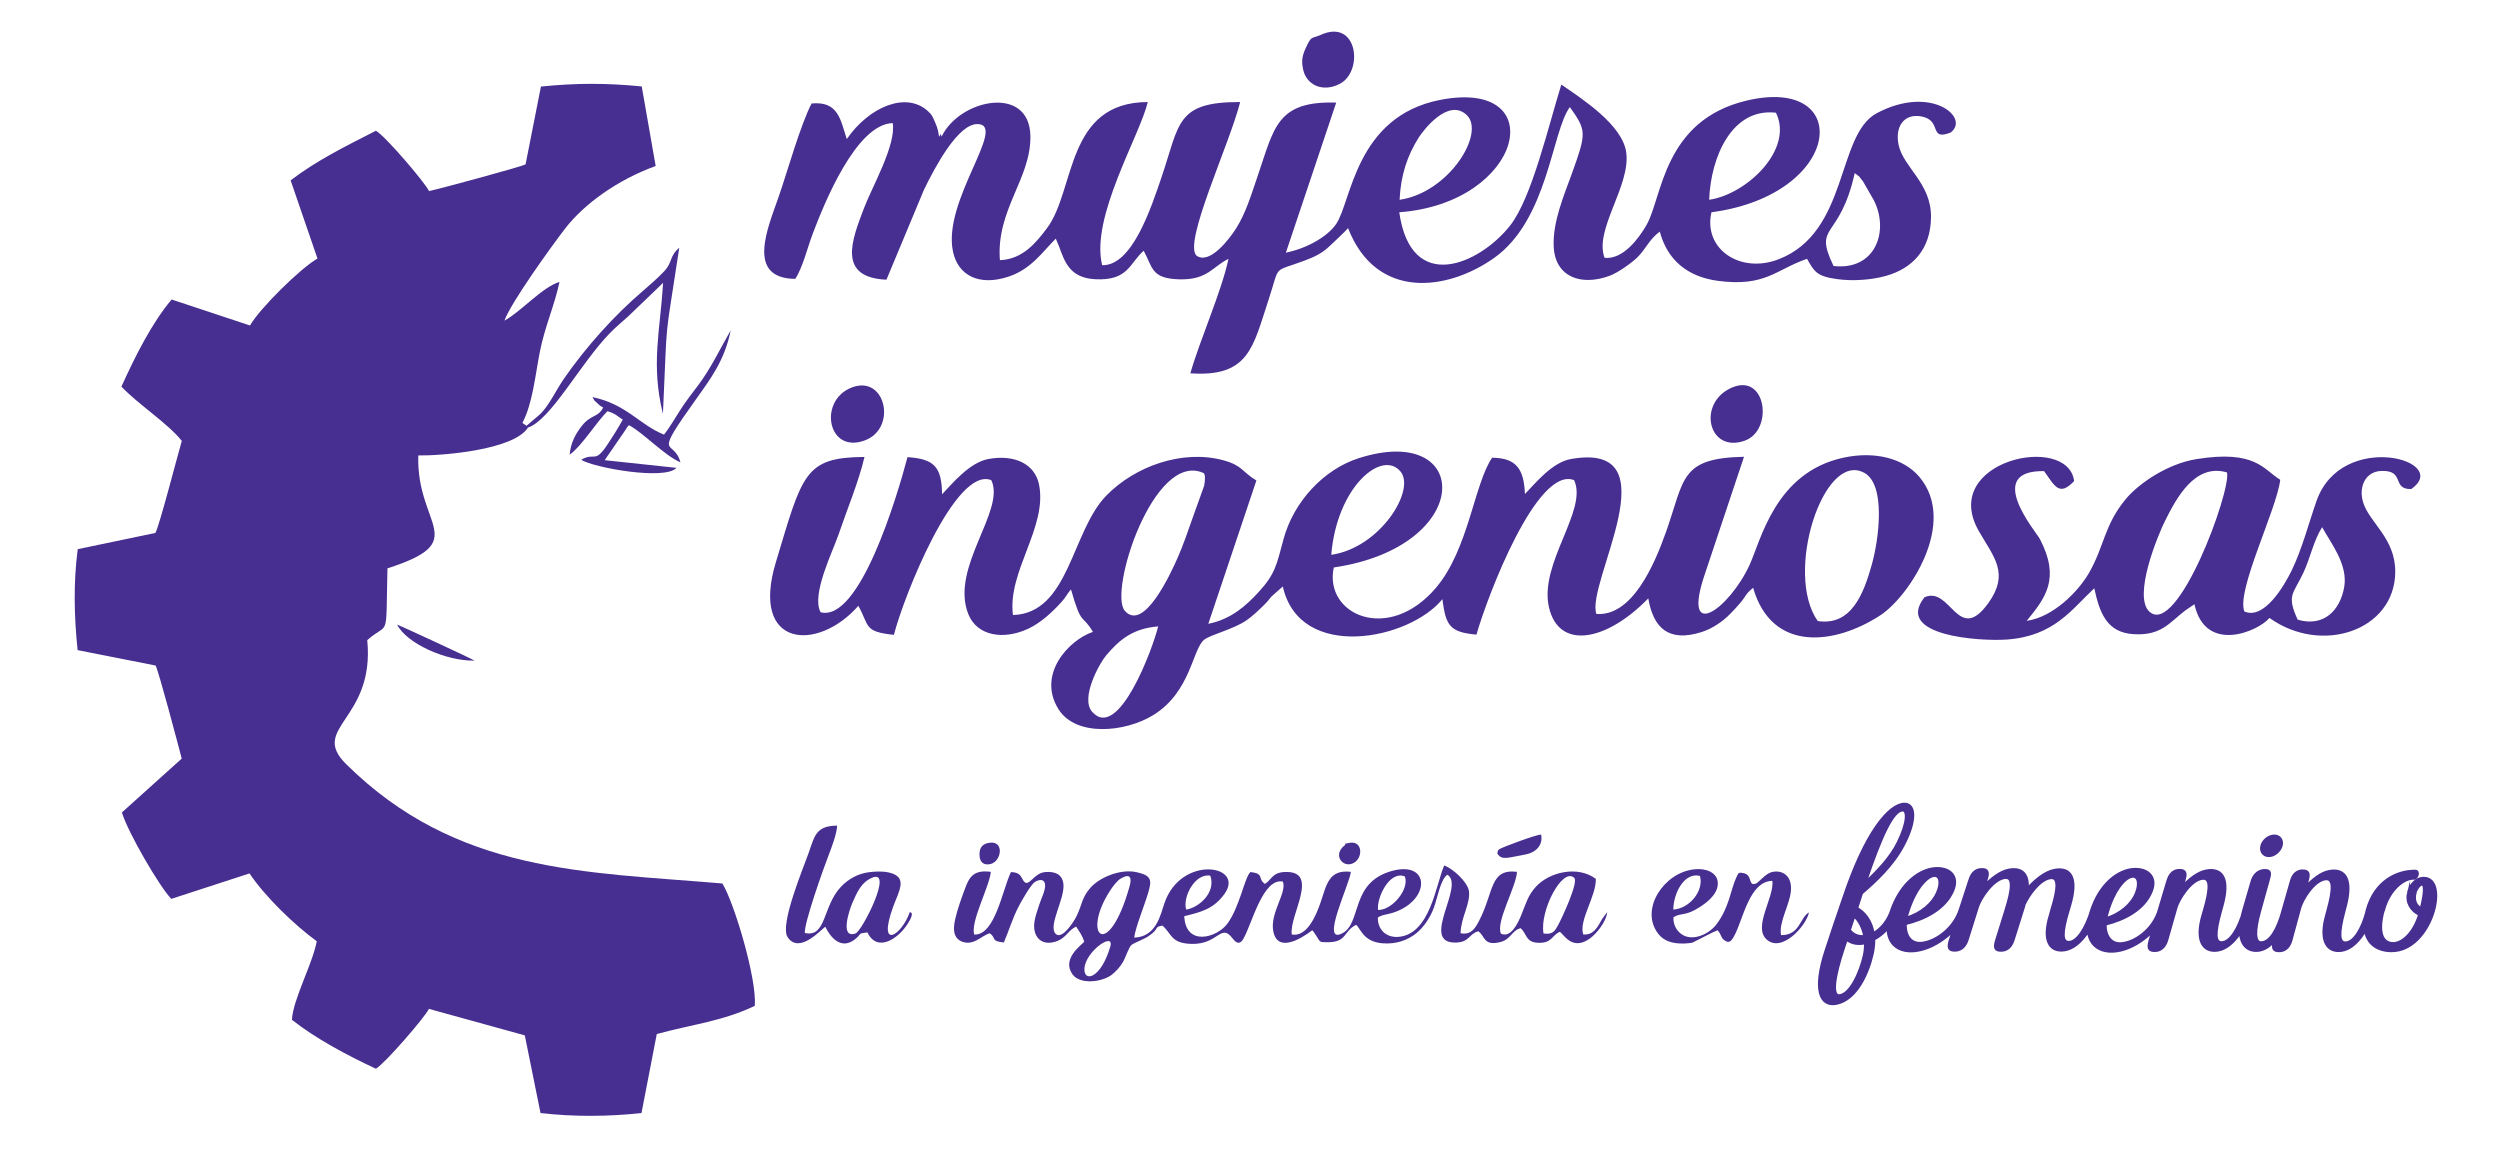 <?xml version="1.0" encoding="UTF-8"?>
<!DOCTYPE svg PUBLIC "-//W3C//DTD SVG 1.0//EN" "http://www.w3.org/TR/2001/REC-SVG-20010904/DTD/svg10.dtd">
<!-- Creator: CorelDRAW 2020 (64-Bit) -->
<svg xmlns="http://www.w3.org/2000/svg" xml:space="preserve" width="65mm" height="30mm" version="1.0" style="shape-rendering:geometricPrecision; text-rendering:geometricPrecision; image-rendering:optimizeQuality; fill-rule:evenodd; clip-rule:evenodd"
viewBox="0 0 6500 3000"
 xmlns:xlink="http://www.w3.org/1999/xlink"
 xmlns:xodm="http://www.corel.com/coreldraw/odm/2003">
 <defs>
  <style type="text/css">
   <![CDATA[
    .str0 {stroke:#472E91;stroke-width:7.62;stroke-miterlimit:22.926}
    .fil0 {fill:#472E91}
    .fil1 {fill:#472E91;fill-rule:nonzero}
   ]]>
  </style>
 </defs>
 <g id="Capa_x0020_1">
  <g id="_1939597741216">
   <path class="fil0" d="M3433.6 90.76c-23.8,10.84 -23.03,0.48 -38.04,32.7 -10.15,21.81 -12.37,35.22 -7.11,58.57 8.29,36.83 47.9,59.31 93.79,36.6 64.14,-31.73 48.22,-171.97 -48.64,-127.87zm1062.95 919.96c-83.42,42.68 -53.49,167.91 39.55,135.14 77.29,-27.22 55.9,-183.97 -39.55,-135.14zm-2287.35 -0.97c-81.86,37.45 -55.42,171.28 39.89,135.11 85.96,-32.62 51.9,-177.09 -39.89,-135.11zm1428.84 -457.85c324.18,-24.04 397.27,-349.73 105.44,-291.96 -219.57,43.46 -229.67,264.79 -269.56,322.61 -22.68,32.89 -76.03,63.41 -130.67,74.38l130.9 -390.16c-154.32,-4.82 -161.09,64.96 -203.49,188.55 -16.62,48.45 -31.17,98.24 -56.74,138.46 -17.05,26.84 -68.19,94.98 -102.89,71.01 -35.41,-33.08 84.54,-286.39 113.42,-399.47 -167.06,-0.55 -157.07,55.8 -203.96,193.81 -27.5,80.95 -76.88,232.82 -154.88,230.36 -30.96,-124.42 97.65,-336.09 118.65,-424.19 -214.01,0.53 -187.91,229.27 -262,327.81 -27.9,37.09 -62.99,81.14 -122.52,83.28 -10.25,-131.05 81.48,-212.19 79.25,-323.41 -2.67,-133.3 -183.69,-95.32 -230.58,1.69 -1.36,-1.85 -2.85,-7.3 -3.34,-6.01 -6.43,16.98 -0.47,-1.23 -13.52,-29.96 -7.93,-17.44 -7.16,-19.04 -19.5,-30.23 -56.21,-51 -152.4,-10.99 -210.44,73.09 -16.37,-50.06 -21.88,-99.3 -91.58,-92.53 -29.84,58.38 -62.54,176.52 -85.87,243.6 -27.57,79.3 -85.76,211.21 43.54,212.42 19.18,-29.27 31.45,-80.32 44.62,-115.32 29.85,-79.32 113.35,-287.15 208.79,-289.72 9.28,56.31 -53.19,164.94 -74.34,220.2 -32.21,84.19 -70.78,181.29 57.99,187l97.58 -233.98c28.83,-59.26 88.53,-171.92 139.62,-170.67 78.18,1.92 -92.74,200.12 -64.1,332.13 13.58,62.62 68.81,89.15 143.11,64.96 59.85,-19.48 89.04,-64.15 124.06,-99.26l8.41 20.05c14.07,37.71 26.52,81.89 93.43,85.51 87.23,4.71 89.96,-42.19 126.76,-74.02 24.02,44.31 19.24,72.42 93.1,74.31 73.46,1.88 86.46,-33.77 127.37,-53.18 -19.13,87.93 -72.89,206.27 -99.2,297.57 152.53,10.36 162.53,-67.91 203.28,-191.07 31.08,-93.95 8.45,-70.28 93.17,-101.81 27.98,-10.41 46.32,-19.74 64.63,-37 12.27,-11.56 37.98,-35.3 49,-47.52 73.67,188.51 258.34,162.87 379.08,77.88 141.01,-99.27 150.32,-329.5 197.57,-392.67 43.5,61.21 43.46,66.6 5.51,172.08 -20.16,56.01 -50.63,126.08 -47.56,190.75 3.73,78.68 70.76,103.23 145.18,75.85 23.33,-8.59 58.26,-34.48 71.18,-46.87 23.59,-22.62 30.69,-46.72 59.54,-68.11 19.34,73.61 71.88,117.53 151,128.04 123.49,16.39 150.58,-29.37 231.77,-57.25 18.88,32.77 23.95,45.4 78.98,52.87 40.71,5.53 89.85,1.92 126.94,-8.68 67.8,-19.39 115.47,-67.91 116.45,-152.38 1.02,-88.25 -71.7,-129.38 -84.22,-187.71 -10.17,-47.44 13.87,-82.73 59.24,-74.3 55.42,10.29 17.69,64.32 75.79,42 52.06,-38.72 -51.01,-125.78 -192.19,-50.2 -104.99,56.21 -72,309.35 -255.34,379.75 -99.76,38.3 -195.95,-27.15 -174.19,-122.33 344.15,-46.17 370.36,-356.61 91.45,-290.42 -217.3,51.57 -219.06,252.1 -260.18,323.38 -20.19,35.01 -60.7,90.23 -109.03,85.5 -28.13,-72.72 68.47,-187.75 56.18,-274.48 -10.13,-71.51 -114.15,-138.5 -168.71,-176 -33.15,106.08 -76.72,294.96 -133.04,366.37 -79.18,100.4 -257.74,180.94 -288.34,-34.4zm1088.07 1062.79c88.36,13.52 119.92,-72.92 140.79,-147.55 17.78,-63.57 37.29,-205.99 -19.55,-237.63 -105.85,-58.92 -209.23,261.17 -121.24,385.18zm1064.14 -386.29c-84.24,-25.18 -132.46,69.49 -159.61,122.68 -20.22,39.61 -86.19,200.25 -41.73,239.67 73.01,64.74 212.28,-314.07 201.34,-362.35zm-2661.5 1.26c-129.42,-57.64 -247.36,309.8 -204.13,358.65 48.99,55.36 118.93,-96.2 137.75,-139.32 13.87,-31.76 26.01,-66.79 39.16,-104.41l29.25 -81.56c5.74,-32.51 -2.02,-33.33 -2.03,-33.36zm510.16 -710.11c128.92,-19.07 222.87,-172.93 175.16,-219.79 -48.16,-47.3 -113.93,39.72 -125.26,57.6 -29.55,46.61 -46.92,97.57 -49.9,162.19zm-177.61 922.97c126.05,-17.9 220.17,-167.81 180.1,-216.45 -48.17,-58.48 -165.73,39.92 -180.1,216.45zm982.53 -923.13c96.46,-13.65 220.6,-130.17 173.68,-226.32 -113.93,-13.15 -169.47,113.96 -173.68,226.32zm-1432.59 1109.25c-67.21,5.53 -101.27,35.65 -134.99,74.99 -16.74,19.53 -68.34,111.2 -36.66,147.1 68.73,77.89 158.56,-167.36 171.65,-222.09zm1755.95 -937.05c109.13,12.43 145.37,-90.97 104.79,-170.9l-27.85 -48.58c-15.9,-19.97 -4.41,-8.05 -21.82,-22.08 -39.91,177.97 -108.78,129.59 -55.12,241.56zm1206.69 919.59c69.08,20.13 110.72,-25.39 121.05,-84.91 10.26,-59.09 -35.27,-114.7 -57.36,-155.58 -21.55,33.01 -30.95,80.41 -48.65,118.16 -26.78,57.13 -44.31,57.82 -15.04,122.33zm-970.25 -58.23c-79.23,100.26 143.28,114.78 213.43,109.93 123.84,-8.57 169.12,-78.71 228.07,-133.33 13.73,63.73 32.48,115.31 102.56,119.36 71.9,4.15 92.62,-30.03 133.64,-61.44l24.13 -16.43c28.96,131.43 168.5,68.88 195.08,35.56 135.31,97.1 325.56,33.13 327.08,-118.88 0.89,-88.66 -68.07,-129.15 -83.72,-182.31 -12.12,-41.18 7.24,-79.49 47.26,-80.92 63.5,-2.29 25.93,48.19 78.09,47.07 107.01,-74.53 -181.34,-154.52 -246.34,31.04 -20.97,59.88 -37.65,125.18 -64.72,180.89 -19.79,40.73 -72.04,128.96 -122.83,106.34 -21.67,-53.61 84.11,-265.37 93.25,-342.3 -43.69,-26.56 -63.73,-78.74 -218.48,-53.71 -74.86,12.11 -149.91,63.56 -183.29,103.93 -56.27,68.08 -55.2,121.91 -95.59,192.07 -27.79,48.26 -93.18,114.85 -161.86,124.35 48.47,-59.31 88.22,-109.63 34.17,-212.89 -9.83,-18.76 -146.45,-178.72 11.01,-176.38 26.84,36.78 38.59,68.01 78.17,25.89 -16.21,-126.52 -353.47,-52.22 -247.24,131.09 39.11,67.48 79.13,109.19 24.58,185.56 -79.26,110.96 -98.32,-45.25 -166.45,-14.49zm-1862.09 69l125.07 -372.68c-36.41,-21.32 -35.64,-38.96 -85.93,-52.54 -106.9,-28.87 -229.96,15.71 -304.26,91.82 -90.89,93.11 -96.35,306.08 -242.71,310.57 -14.94,-113.02 89.77,-227.61 67.91,-338.63 -10.82,-54.99 -64.95,-79.63 -132.44,-66.93 -48.78,9.18 -94.03,64.69 -119.81,91.63 -0.95,-71.75 -20.8,-92.08 -89.92,-96.59 -27.04,102.57 -124.49,429.74 -225.89,403.28 -24.88,-45.45 31.36,-157.14 46.91,-202.89 22.54,-66.31 51.51,-134.71 67.18,-200.91 -156.58,1.02 -161.28,44.48 -230.52,274.01 -67.19,222.74 108.86,233.64 214.53,113.06 29.35,52.39 13.04,67.16 92.42,75.48 26.2,-101.74 160.31,-439.44 253.29,-402.16 37.96,79.19 -108.33,227.48 -59.64,348.51 22.98,57.11 91.68,67.2 154.75,38.09 33.08,-15.27 63.9,-43.54 88.97,-71.73 11.04,-12.41 10.74,-16.32 23.05,-30.89 28.16,98.83 28.47,61.92 57.09,110.5 -62.25,20.52 -146.65,110.56 -89.28,201.44 45.11,71.45 172.39,60.14 245.81,15.05 99.22,-60.93 101.68,-173.4 133.64,-196.87 17.61,-12.94 77.66,-27.31 110.27,-50.53 14.97,-10.67 29.52,-24.23 44.71,-39.32 13.45,-13.36 10.67,-12.51 19.84,-22.5l28.72 -25.44c43.59,196.09 328.84,139.38 414.85,33.06 9.05,67.29 17.58,85.91 88.6,92.21 29.37,-102.86 157.99,-439.22 253.89,-401.65 36.48,77.85 -90.86,215.27 -65.6,329.45 25.1,113.44 149.33,90.3 258.47,-22.03 12.98,75.83 51.85,115.25 139.07,87.41 28.11,-8.97 54.62,-27.7 72.57,-45.82 9.09,-9.18 18.68,-19.13 28.41,-30.9 15.64,-18.93 10.67,-19.84 32.5,-38.24 49.49,170.83 215.17,147.23 330.9,71.43 74.73,-48.95 201.45,-240.6 101.63,-359.48 -40.29,-47.98 -115.16,-68.18 -197.91,-50.2 -177.76,38.64 -214.12,214.99 -244.47,280.22 -53.01,113.97 -177.84,203.43 -115.11,20.91l101.33 -303.56c-166.69,3.59 -154.08,57.32 -202.2,193.77 -30.96,87.83 -88.88,222 -181.74,214.92 -27.72,-80.61 201.87,-449.96 -65.95,-402.87 -49.1,8.63 -92.2,62.67 -119.7,91.06 -2.61,-63.76 -21.32,-93.82 -85.28,-94.39 -46.7,67.72 -61.1,237.98 -145.86,337.96 -124.19,146.48 -292.42,69.55 -265.82,-52.62 368.61,-54.4 360.41,-378.82 64.48,-284 -90.93,29.14 -169.01,113.19 -195.26,210.6 -18.09,67.12 -21.3,90.31 -65.38,138.12 -31.46,34.12 -70.89,70.08 -130.18,81.81z"/>
   <path class="fil0" d="M1369.01 1107.01l-10.77 -7.39c26.7,-50.79 33.25,-123.59 45.4,-185.16 12.9,-65.39 38.54,-121.36 51.03,-181.39 -44.11,12.73 -101.5,78.51 -143.24,100.61 18.18,-49.22 123.45,-194.56 157.39,-238.77 49.93,-65.02 137.42,-127.65 235.92,-163.28l-36.22 -206.92c-93.21,-9.04 -169.61,-8.93 -262.09,0.31l-39.95 202.43c-12.97,6.6 -225.37,64.2 -251.03,69.32 -10.49,-22.15 -112.83,-142.29 -138.08,-156.89 -84.21,43.08 -153.76,77.43 -221.73,129.02l69.8 203.33c-44.51,25.29 -151.31,131.11 -175.39,174.06l-203.84 -67.6c-52.06,61.91 -94.65,147.71 -130.54,226.43 42.32,45.05 121.67,96.34 157.03,141.25 -12.24,41.88 -57.84,219.24 -68.57,239.25l-201.99 42.2c-11.57,87.38 -9.41,176 -0.33,262.52l202.79 40.06c8.75,17.26 58.47,205.65 67.89,241.97l-155.53 140c15.3,51.53 97.87,193.28 128.41,224.71l203.36 -66.21c40.97,61.17 117.4,134.51 174.85,176.45 -11.48,60.39 -61.03,148.91 -64.62,204.05 59.55,47.39 142.7,92.15 218.41,127.34 23.87,-13.94 128.13,-134.66 137.81,-155.66l249.31 68.91 40.86 201.94c87.04,10.13 175.84,9.32 262.52,0.09l39.77 -205.54c94.31,-25.57 171.39,-33.37 254.88,-73.22 5.59,-70.21 -53.46,-267.84 -84.29,-318.19 -359.29,-30.56 -690.94,-26.07 -978.31,-310.39 -96.56,-95.53 75.28,-113.84 54.97,-322.28 58,-51.49 47.97,6.99 52.51,-186.67 221.05,-70.96 74.55,-109.08 80.16,-293.54 57.95,0.94 248.12,-13.39 285.14,-72.42 60.05,-20.21 135.79,-166.41 213.18,-245.77 15.52,-15.91 30.65,-28.28 47.57,-43.49l90.67 -87.09c-7.69,125.15 -32.21,212.34 -0.47,340.45 12.7,-276.34 2.51,-166.39 42.44,-431.76 -27.23,23.75 -16.11,36.82 -39.46,61.54 -14.81,15.67 -39.08,37.27 -54.53,50.4 -75.34,64.04 -149.58,147.32 -205.72,228.41 -21.54,31.09 -40.62,74.23 -65.32,95.31l-32.05 27.27zm-135.15 610.59c-8.55,-5.46 -194.29,-91.59 -201.38,-93.51 24.49,48.72 127.26,95.11 201.38,93.51zm492.51 -587.56c-64.4,-26.05 -97.29,-79.17 -186.11,-97.62 9.3,14.41 -0.87,2.97 15.23,18.18 6.63,6.25 5.11,4.04 12.82,9.04 -13.7,26.82 -31.77,17.15 -55.75,47.95 -15.73,20.19 -28.61,42.66 -31.43,74.34 29.04,-19.17 69.55,-84.27 98.24,-112.82 21.7,6.46 24.45,12.21 39.83,21.94 -11.88,21.58 -26.05,43.98 -38.71,63.17 -35.27,53.4 -32.35,20.08 -69.58,41.15 33.47,21.01 219.4,54.02 247.8,21l-186.56 -19.91 54.59 -79.41c5.44,-8.96 3.39,-6.51 8.63,-11.63 38.83,21.06 92.99,79.69 133.74,96.53 -17.88,-65.63 -75.79,-1.1 42.35,-166.55 34.93,-48.91 73.52,-99.88 88.25,-176.42 -27.38,47.93 -51.3,98.11 -82.62,140.22 -15.88,21.34 -31.55,40.74 -47.16,64.87 -11.07,17.08 -30.04,49.51 -43.56,65.97z"/>
   <path class="fil0" d="M2571.91 2191.27c-16.31,2.68 -25.85,10.92 -25.22,32.09 0.54,17.99 10.59,27.47 28.86,23.07 28.6,-6.88 36.52,-61.75 -3.64,-55.16zm924.34 6.58c-33.31,25.66 -3.51,61.44 24.09,45.44 23.99,-13.92 22.27,-57.62 -10.75,-52.03 -21.48,3.63 -7.71,2.26 -13.34,6.59zm396.75 21.18c11.86,18.67 25.78,11.05 71.96,2.89 28.28,-5 47.58,-24.43 41.96,-51.98 -14.97,0.13 -102.3,34.16 -104.62,35.79 -9.01,6.31 -6.32,0.61 -9.3,13.3zm715.13 71.15c5.28,42.14 -49.42,117.59 -16.57,150.78 39.19,39.6 105.01,-33.72 111.81,-68.79 -24.43,13.98 -23.06,59.6 -72.67,59.21 -6.36,-33.85 22.46,-78.45 25.65,-114.66 4.07,-46.23 -29.83,-56.2 -52.69,-48.35 -14.79,5.07 -31.73,26.59 -38.36,28.98 -21.06,7.62 -7.8,-22.26 -31.77,-27.11 -13.91,-2.82 -13.55,-0.46 -18.57,9.97 -15.23,31.52 -18.07,77.6 -52.01,122.9 -18.97,25.3 -62.58,46.4 -91.65,25.28 -12.13,-8.81 -21.47,-24.23 -20.27,-43.72 23.04,-13.16 29.86,-1.09 70.15,-27.39 16.56,-10.81 39.11,-28.88 43.95,-50.36 7.29,-32.38 -20.49,-46.38 -45.82,-47.18 -80.43,-2.52 -149.01,88.06 -117.09,153.25 10.54,21.52 26.29,35.26 54.62,39.13 14.5,1.98 30.12,1.11 43.11,-1.04 14.63,-6.89 54.38,-28.45 65.83,-32.46 9.59,10.74 8.4,18.33 15.58,24.39 14.24,12.07 20.21,3.74 27.58,-9.64 23.42,-42.47 38.8,-141.97 99.19,-143.19zm-257.58 74.77c0.56,-43 28.7,-98.02 69.31,-87.53 10.78,38.47 -26.85,84.87 -69.31,87.53zm-2204.63 44.77c0.76,0.89 30.1,69.89 77.79,31.82 18.69,-14.92 4.07,-13.71 31.45,-17.31 26.32,53.72 80.33,15.59 103.94,-21.06 21.55,-33.45 7.16,-30.41 6.31,-31.6 -20.9,60.74 -85.06,101.11 -43.18,-14.17 15.05,-41.45 40.31,-78.09 -12.73,-89.25 -16.31,-3.43 -36.22,-2.42 -52.61,-0.05 -27.72,4.02 -52.43,18.34 -70.73,37.84 -47.9,51.08 -37.19,132.38 -93.65,119.83 -2,-25.69 48.06,-166.94 63.19,-205.7 7.2,-18.46 20.21,-53.8 20.92,-73.45 -55.58,0.39 -58.71,27.13 -74.34,71.61 -13.09,37.25 -75.71,186.1 -54.6,218.19 30.83,46.86 90.32,-23.38 98.24,-26.7zm122.27 -127.88c55.37,-22.6 -27.12,139.33 -43.7,145.13 -41.93,14.66 -15.81,-62.1 -8.79,-78.38 13.63,-31.63 24.66,-55.39 52.49,-66.75zm1314.27 103.62c12.63,-8.08 20.76,-6.63 38.29,-12.1 99.2,-30.94 99.26,-137.43 -2.69,-108.66 -107.61,30.38 -77.04,134.12 -127.44,161.53 -60.04,32.67 19.03,-128.73 21.62,-159.44 -57.65,-6.85 -62.92,33.23 -79.03,80.38 -11.82,34.6 -35.73,90 -74.7,82.47 -6.78,-50.6 75.06,-166.8 -18.64,-162.41 -32,1.49 -33.6,19.95 -50.95,30.96 -19.83,-12.96 -0.62,-27.4 -38.1,-30.7 -15.27,15.26 -27.69,90.4 -59.52,133.92 -26.69,36.5 -108.31,60.78 -112.28,-19.34 45.23,-10.83 76.25,-19.3 104.02,-57.06 56.08,-76.25 -111.81,-103.63 -155.39,22.79 -10.2,29.58 -20.79,88.12 -78.8,89.99 3.58,-27.67 25.74,-80.57 36.62,-117.26 9.56,-32.19 8.61,-44.16 -30.13,-52.81 -43.25,-9.65 -97.18,14.38 -119.85,40.07 -23.48,26.59 -21.31,42.91 -36.25,73.87 -7.75,16.06 -38.65,62.97 -54.69,46.21 -20.02,-20.94 23.63,-89.83 20.41,-128.29 -2.15,-25.64 -20.85,-34.36 -47.06,-32.26 -30.57,2.44 -42.42,40.24 -55.52,24.45 -0.4,-0.58 -1.42,-1.92 -1.9,-2.63 -6.51,-9.66 -6.79,-20.78 -31.96,-21.78 -22.29,45.55 -41.28,165.54 -95.65,162.42 -9.84,-34.06 39.29,-123.27 43.32,-162.96 -43.76,-5.97 -55.73,12.69 -66.55,41.86 -9.38,25.34 -19.62,53.02 -25.65,79.13 -6.4,27.65 -5.46,46.75 11.84,57.98 33.82,17.38 54.48,-13.01 77.66,-19.34 18.32,13.73 1.55,20.26 36.49,24.01 12.53,-28.47 21.57,-61.39 39.5,-95.51 7.02,-13.36 30.37,-54.51 40.89,-61.58 15.43,-10.38 36.6,-8.36 22.07,31.26 -4.41,12.05 -7.7,18.79 -11.48,30.76 -7.08,22.45 -16.58,46.32 -10.14,68.31 7.11,24.25 29.39,34.07 58.4,22.82 22.92,-8.9 28.04,-27.58 48.63,-37.46 8.72,13.42 16.4,23.79 21.27,39.32 -7.48,8.87 -60.01,44.96 -30.24,85.35 19.24,26.11 73.91,20.14 100.08,1.84 10.04,-7.03 23.11,-21.27 30.21,-33.5 8.81,-15.18 15.06,-38.38 22.73,-45.22 5.01,-4.47 33.43,-15.67 42.1,-21.4 33.53,-22.13 14.51,-24.97 38.22,-28.95 24.39,20.53 21.08,46.3 76.04,47.6 69.97,1.65 75.42,-55.1 106.38,-14.41 9.66,12.71 18.82,17.3 28.23,0.96 22.44,-38.86 50.62,-158.99 102.61,-148.54 11.21,29 -34.76,82.03 -24.76,130.16 14,67.45 100.94,-3.69 100.96,-3.7 3.06,2.71 7.34,9.11 11.32,15.54 9.9,15.99 7.71,15.59 28.42,15.63 51.55,0.18 40.34,-28.01 74.56,-45.26 11.89,10.06 18.41,43.57 67.51,47.97 37.08,3.32 67.51,-8.79 88.63,-25.85 17.78,-14.36 36.01,-38.84 46.46,-68.09 9.02,-25.24 16.84,-72.22 34.47,-84.26 47.16,27.32 -72.65,177.47 21.11,176.4 36.51,-0.42 34.31,-22.29 59.32,-29.4 18.04,11.9 12.88,39.88 58.7,27.67 25.75,-6.87 29.45,-30.48 51.37,-35.71 17.52,15.64 12.27,36.81 46.48,38.01 34.57,1.2 33.95,-18.4 55.12,-28.56 9.77,4.21 30.76,50.47 77.26,18.27 17.83,-12.34 43.88,-44.19 46.38,-69.52l-13.23 17.82c-12.1,21.74 -22.36,42.65 -49.18,40.24 -11.93,-36.65 33.59,-98.44 32.84,-144.4 -47.3,-35.71 -121.48,-17.63 -156.01,20.53 -20.38,22.52 -24.62,40.45 -37.65,72.77 -9.4,23.32 -27.59,60.97 -53.15,49.06 -14.07,-29.98 39.83,-122.03 41.74,-160.79 -71.85,-8.36 -58.97,51.93 -99.08,128.39 -10.07,19.19 -20.58,36.5 -47.6,31.36 0.65,-41.06 26.21,-77.13 21.75,-109.55 -3.28,-23.91 -42.56,-59.22 -64.32,-66.67 -21.79,50.09 -36.37,179.06 -119.08,185.64 -32.6,2.59 -54.28,-19.99 -53.36,-50.35zm-645.42 -81.49c-55.06,197.01 -127.05,129.43 -51.05,11.94 7.07,-10.93 18.17,-25.94 28.06,-31.78 24.4,-14.42 29.17,-2.28 22.99,19.84zm147.03 61c-9.87,-32.13 22.78,-95.42 62.71,-88.19 15.25,43.08 -28.77,82.76 -62.71,88.19zm929.11 62.13c-10.8,-58.81 49.75,-174.2 79.96,-144.41 11.3,11.15 -32.39,105.15 -42.35,123.15 -8.04,14.52 -13.57,24.72 -37.61,21.26zm-430.31 -61.23c-4.23,-29.84 29.19,-103.63 69.78,-87.07 12.59,34.11 -35.06,88.83 -69.78,87.07zm-696.11 95.25c-24.65,84.62 -70.18,93.92 -67.18,56.11 3.55,-44.88 78.76,-95.84 67.18,-56.11z"/>
   <path class="fil1 str0" d="M4932.75 2370.38c3.21,-9.75 -11.26,-12.29 -13.16,-6.52 -10.31,31.27 -28.86,52.64 -49.16,63.71 -5.16,-33.94 -24.17,-56.12 -43.14,-65.93 4.25,-13.17 8.49,-26.34 12.74,-39.5 35.78,-30.92 80.83,-71.89 109.01,-125.66 33.57,-64.08 30.04,-105.49 2.88,-105.65 -19.44,-0.12 -45.13,18.46 -72.77,58.15 -27.67,39.74 -57.31,101.22 -85.75,186.55 -8.02,24.09 -15.7,45.71 -22.99,67.29 -7.34,21.73 -14.54,43.59 -22.49,67.78 -16.92,51.45 -20.66,88 -14.98,110.83 5.66,22.77 21.3,31.61 42.16,27.26 50.7,-10.59 80.9,-76.64 92.77,-128.72 3.13,-13.73 4.16,-26.27 3.98,-38.02 26.7,-14.32 50.64,-40.42 60.9,-71.57zm-82.6 80.7c0.26,10.48 -0.45,21.69 -2.94,32.81 -9.74,43.47 -34.97,101.12 -64.11,104.88 -22.52,2.91 -14.63,-50.32 10.41,-125.36 2.4,-7.2 4.85,-14.38 7.36,-21.6 13.52,11.15 30.97,13.82 49.28,9.27zm96.83 -345.05c13.67,0.07 14.52,31.77 -12.36,85.89 -18.96,38.17 -51.98,72.87 -85.72,104.36 20.86,-62.02 39.14,-109.71 55.23,-141.73 16.03,-31.91 30.16,-48.59 42.85,-48.52zm-138.67 312.23c4.09,-12.38 8.18,-24.76 12.26,-37.13 13.64,11.15 23.61,31.31 27.93,53.56 -15.94,1.97 -30.22,-3.28 -40.19,-16.43zm269.12 -103.44c16.06,-38.58 -10.81,-59.5 -47.44,-56.41 -36.15,3.06 -87.75,35.07 -113.44,113.08 -0.06,0.2 -0.07,0.43 -0.13,0.63 -23.99,72.51 12.79,105.82 63.95,99.51 58.92,-7.26 117.47,-61.93 129.75,-100.89 3.07,-9.75 -11.57,-12.43 -13.38,-6.55 -15.63,50.65 -64.7,85.84 -102.37,88.48 -26.42,1.85 -41.97,-19.71 -40.44,-51.12 48.92,-11.66 103.26,-38.08 123.5,-86.73zm-39.82 6.27c-11.87,27.66 -41.48,54.47 -82.03,66.09 1.06,-5.2 2.7,-9.77 4.36,-14.93 0.13,-0.4 0.13,-0.86 0.27,-1.32 19.15,-60.37 46.61,-88.72 64.04,-93.81 19.49,-5.69 25.39,15.97 13.36,43.97zm343.02 34.84c22.22,-73.56 2.93,-101.31 -39.41,-92.99 -24.18,4.75 -50.03,25.95 -70.35,49.01 3.44,-40.96 -15.65,-55.93 -48.47,-49.52 -21.8,4.26 -44.75,22.29 -63.72,41.97 3.44,-10.86 5.44,-17.79 5.44,-17.79 6.09,-18.62 3.57,-25.72 -10.68,-25.78 -22.21,-0.09 -28.65,17.3 -32.31,28.76 -2.35,7.37 -15.11,45.89 -26.98,82.73 -11.9,36.91 -23.49,72.15 -23.49,72.15 -5.71,18.8 -3.7,26.01 11.53,26.03 21.61,0.03 29.56,-17.64 33.12,-29.25 8.29,-27.06 16.84,-53.95 25.39,-80.87 0.08,-0.42 0.11,-0.86 0.25,-1.31 7.96,-25.09 41.1,-73.95 71.57,-77.47 23.01,-2.66 20.64,27.54 3.38,83.52 -0.96,3.11 -24.85,79.59 -24.85,79.59 -5.6,18.83 -3.7,25.97 11.04,25.99 22.11,0.03 29.2,-17.59 32.78,-29.2 8.87,-28.73 17.99,-57.33 27.03,-85.94 0.24,-1.26 0.49,-2.57 0.74,-3.88 12.18,-26.34 40.95,-66.18 68.65,-69.6 22.49,-2.77 20.66,27.6 3.39,83.4 0,0 -3.24,12.15 -4.08,14.87 -16.95,54.73 -6.69,89.94 28.84,90 45.53,0.07 80.9,-60.13 92.47,-98.71 2.91,-9.71 -11.46,-12.27 -13.17,-6.48 -14.85,50.15 -38.43,85.06 -59.85,85.02 -18.82,-0.03 -19.12,-24.6 -1.72,-82.64 0.56,-1.88 3.46,-11.61 3.46,-11.61zm213 -39.25c15,-38.38 -12.18,-59.12 -48.23,-56.07 -35.59,3.01 -85.86,34.91 -109.39,112.39 -0.06,0.2 -0.06,0.43 -0.12,0.63 -21.94,72.06 15.03,105.17 65.53,98.9 58.07,-7.22 114.56,-61.56 125.84,-100.27 2.82,-9.69 -11.56,-12.31 -13.22,-6.46 -14.32,50.39 -62.16,85.29 -99.11,87.89 -26.37,1.86 -41.98,-19.59 -41.42,-50.76 48.12,-11.64 101.22,-37.88 120.12,-86.25zm-39.33 6.29c-11.07,27.47 -39.76,54.08 -79.52,65.63 0.93,-5.12 2.46,-9.66 3.98,-14.84 0.12,-0.41 0.11,-0.86 0.24,-1.31 17.6,-60 43.99,-88.21 61.13,-93.24 19.18,-5.63 25.4,15.92 14.17,43.76zm112.97 -59.9c-21.22,-0.08 -27.87,17.15 -31.24,28.59 -2.15,7.33 -13.7,45.63 -24.53,82.17 -10.88,36.7 -21.48,71.7 -21.48,71.7 -5.06,18.74 -3.19,25.85 11.87,25.87 21.45,0.04 28.94,-17.43 32.21,-29.01 7.59,-26.86 15.28,-53.68 22.98,-80.43 0.07,-0.42 0.1,-0.85 0.23,-1.3 7.49,-24.94 38.88,-73.46 68.76,-76.94 22.78,-2.66 21.53,27.47 5.35,82.95 0,0 -3.51,12.14 -4.28,14.8 -15.88,54.51 -4.43,89.53 30.62,89.58 45.2,0.07 79.22,-59.84 90.03,-98.25 2.71,-9.66 -11.71,-12.22 -13.29,-6.44 -13.71,49.9 -36.43,84.65 -58.34,84.61 -18,-0.03 -18.79,-24.49 -2.7,-82.24 0.52,-1.88 3.23,-11.56 3.23,-11.56 20.93,-73.16 0.64,-100.74 -41.23,-92.5 -21.37,4.2 -43.53,22.1 -61.83,41.71 3,-10.85 4.83,-17.73 4.83,-17.73 5.76,-18.51 3.23,-25.53 -11.19,-25.58zm165.69 105.73c-19.31,68.13 -1.82,102.38 33.23,102.44 43.72,0.07 72.38,-59.87 82.99,-98.19 2.68,-9.7 -11.62,-12.22 -13.16,-6.49 -13.48,49.99 -33.38,84.65 -57.27,84.61 -17.99,-0.03 -17.51,-32.81 -3.59,-82.24 7.47,-26.56 14.46,-53.2 22.12,-79.68 5.48,-18.96 6.11,-25.9 -8.31,-25.96 -20.91,-0.08 -30.4,16.93 -33.66,28.4 -12.7,44.56 -22.35,77.11 -22.35,77.11zm98.1 -169.87c4.05,-13.79 -4.21,-25.22 -17.59,-25.29 -14.2,-0.07 -28.41,11.22 -32.5,25.04 -4.12,13.94 3.9,25.95 17.96,26.02 13.75,0.06 28.04,-11.82 32.13,-25.77zm56.35 65.51c-21.07,-0.08 -27.38,17.09 -30.46,28.49 -1.97,7.31 -13.11,45.44 -23.37,81.9 -10.27,36.51 -20.33,71.37 -20.33,71.37 -4.76,18.66 -2.77,25.74 12.13,25.76 21.29,0.03 28.44,-17.37 31.57,-28.9 7.28,-26.76 14.59,-53.46 21.85,-80.11 0.07,-0.42 0.09,-0.85 0.21,-1.3 6.93,-24.79 37.37,-73.17 67.03,-76.64 22.59,-2.65 21.81,27.36 6.36,82.68 0,0 -3.15,12.05 -3.88,14.69 -15,54.31 -3.14,89.17 31.73,89.23 44.88,0.07 77.74,-59.56 87.8,-97.81 2.53,-9.64 -11.76,-12.14 -13.23,-6.42 -12.77,49.69 -34.91,84.27 -56.66,84.23 -17.83,-0.03 -19.01,-24.39 -3.85,-81.87 0.49,-1.87 3.04,-11.57 3.04,-11.57 19.76,-72.87 -0.97,-100.36 -42.22,-92.14 -20.97,4.18 -43.01,22.02 -60.83,41.55 2.98,-10.81 4.54,-17.66 4.54,-17.66 5.47,-18.39 2.82,-25.43 -11.43,-25.48zm274.98 55.13c-6.24,24.25 4.99,47.16 28.71,58.06 -15.99,51.85 -46.52,75.61 -68.29,75.58 -0.48,0 -0.99,-0.01 -1.3,-0.01 -27.17,-0.09 -40.62,-27.82 -25.45,-84.76 0.23,-0.42 0.45,-0.83 0.85,-1.3 15.19,-57.35 54.59,-83.83 77.3,-83.7 0.32,0 0.82,0.01 1.3,0.01 9.9,0.03 13.64,-18.35 4.56,-18.38 -0.47,0 -0.98,0 -1.29,0 -46.2,-0.19 -104.13,26.17 -124.5,102.62 -0.05,0.2 -0.04,0.42 -0.09,0.62 -19.71,73.72 18.6,103.47 62.82,103.59 0.32,0 0.67,0 1.15,0 103.78,0.17 150.59,-188.11 83.8,-188.35 -20.44,-0.07 -34.86,17.67 -39.57,36.02zm17.14 0.68c2.22,-8.82 11.04,-21.56 17.85,-21.54 7.95,0.02 8.67,20.34 -2.42,64.28 -14.94,-8.39 -20.59,-22.33 -15.43,-42.74z"/>
  </g>
 </g>
</svg>
